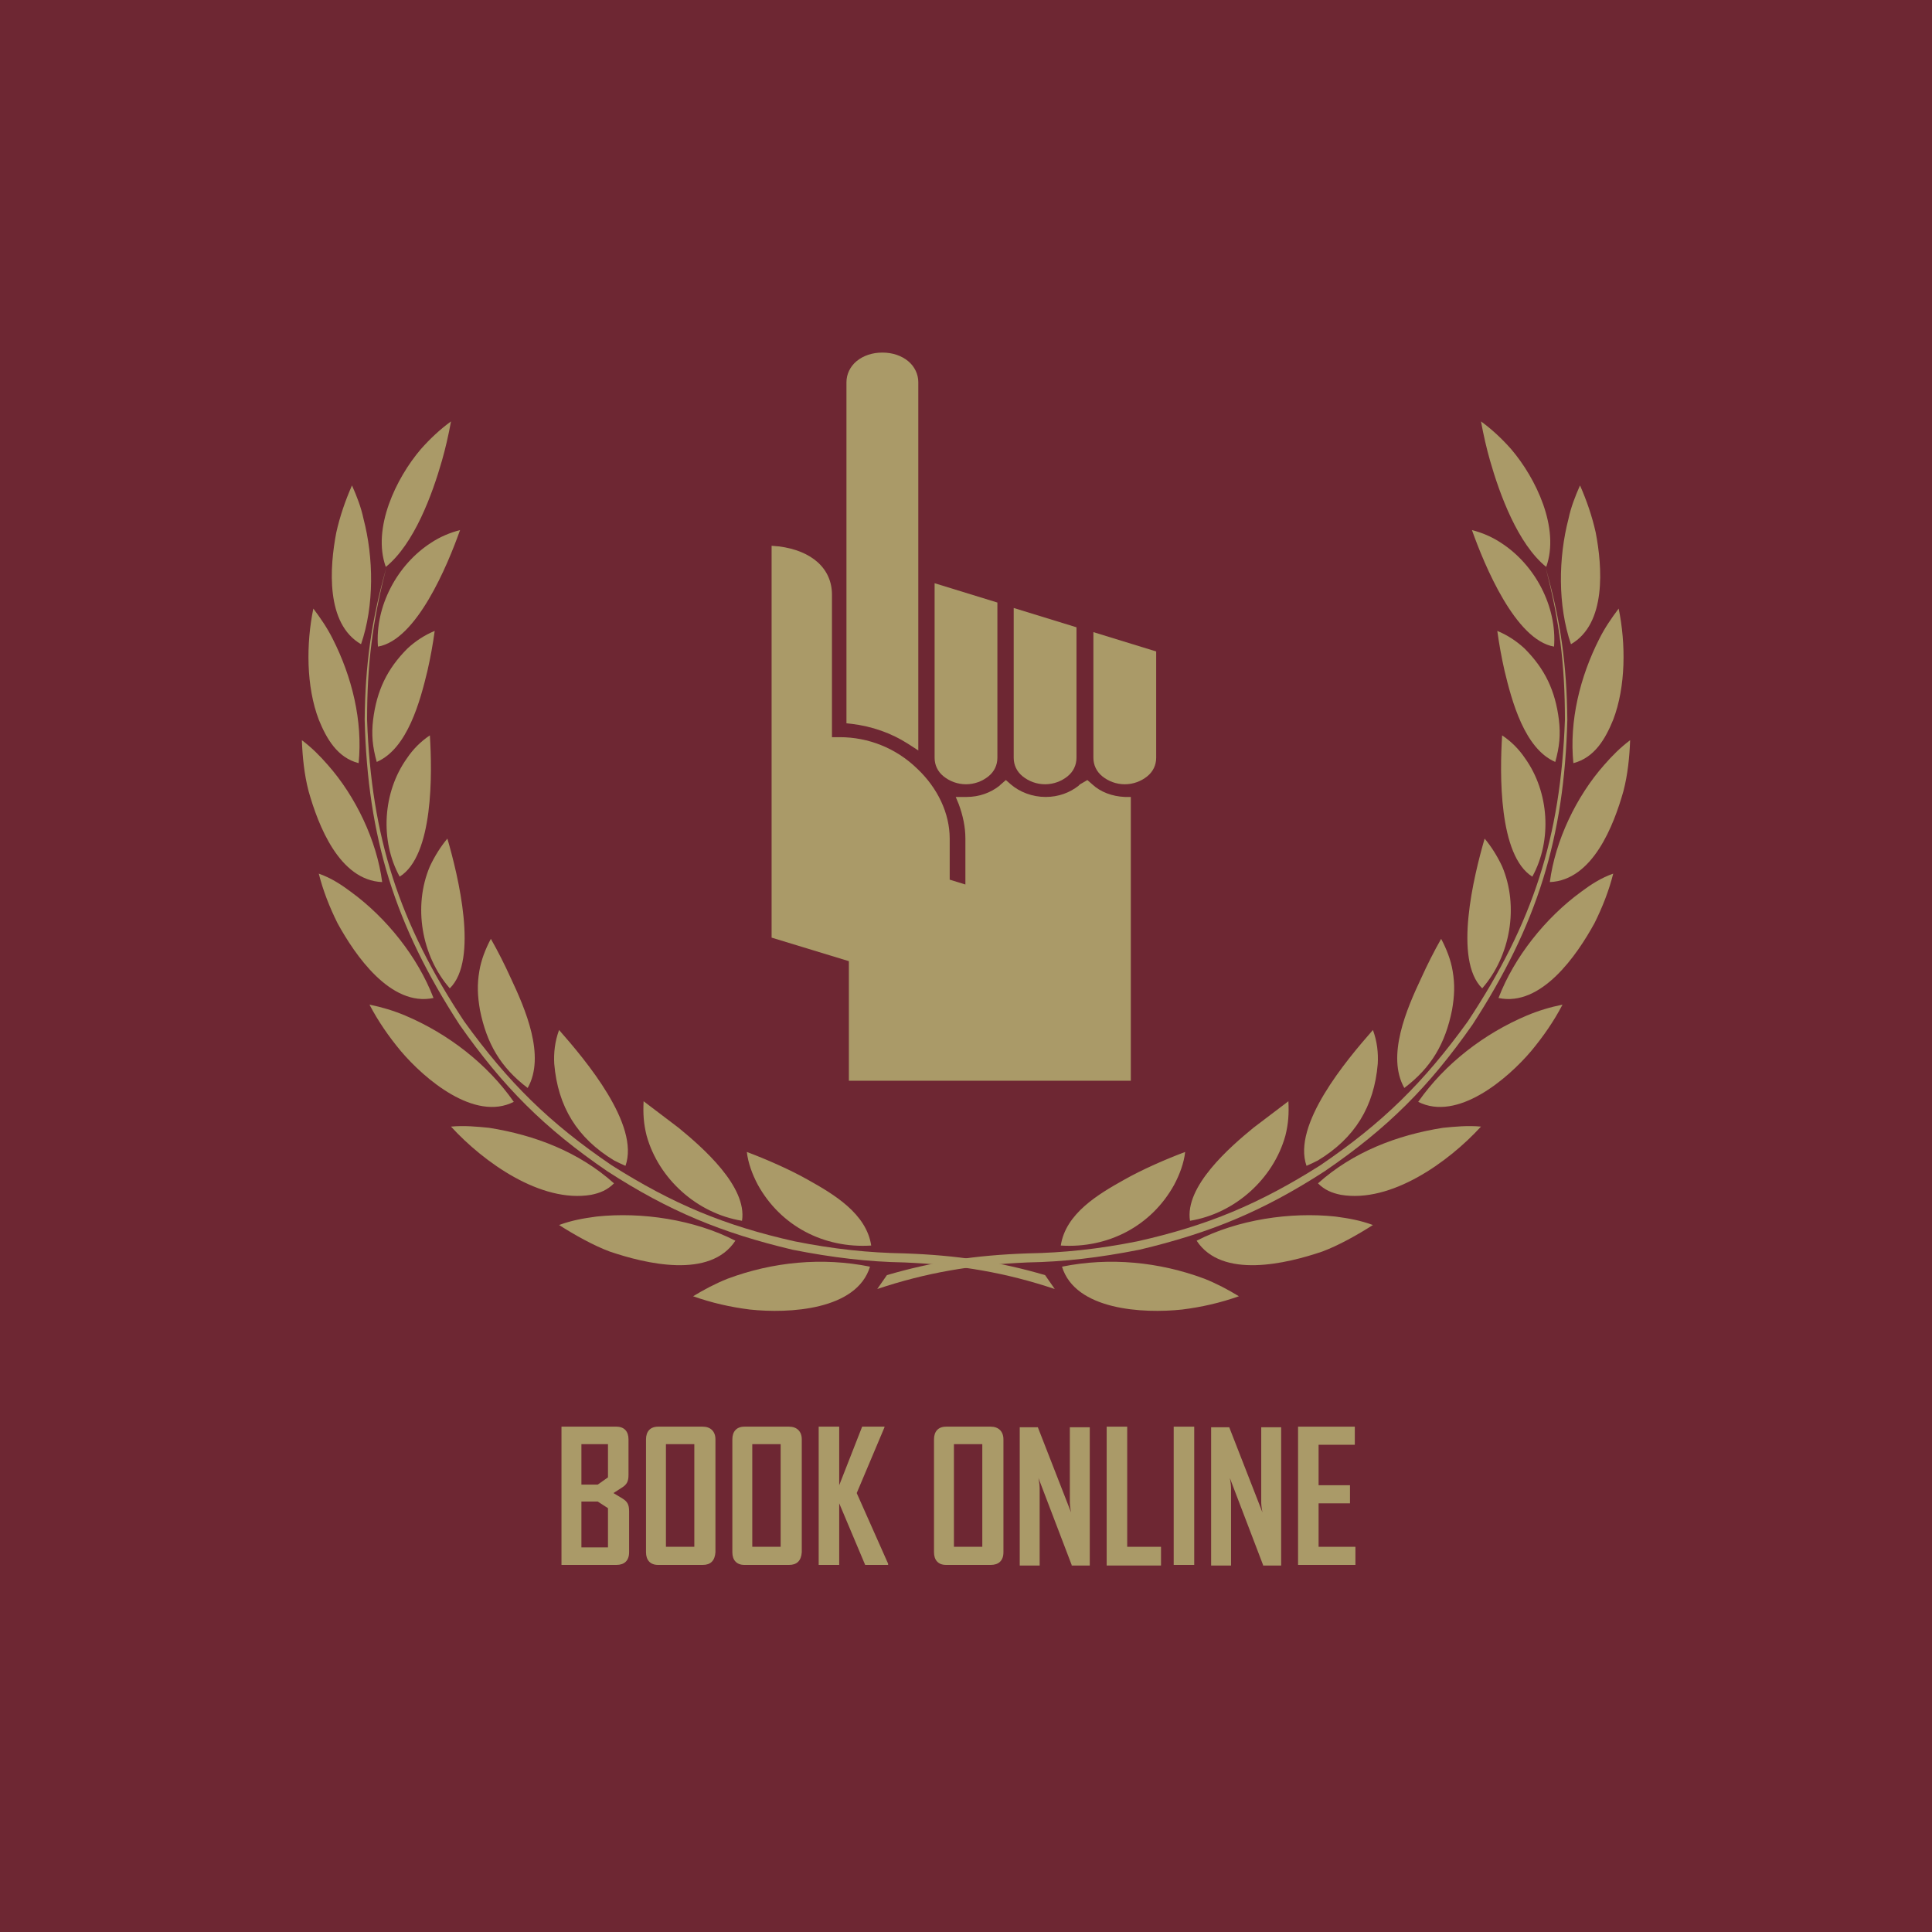 <?xml version="1.0" encoding="utf-8"?>
<!-- Generator: Adobe Illustrator 24.0.3, SVG Export Plug-In . SVG Version: 6.00 Build 0)  -->
<svg version="1.1" id="Ebene_1" xmlns="http://www.w3.org/2000/svg" xmlns:xlink="http://www.w3.org/1999/xlink" x="0px" y="0px"
	 viewBox="0 0 320 320" style="enable-background:new 0 0 320 320;" xml:space="preserve">
<style type="text/css">
	.st0{fill-rule:evenodd;clip-rule:evenodd;fill:#6E2733;}
	.st1{fill:#AA9A68;}
	.st2{enable-background:new    ;}
</style>
<title>fahrplan_de</title>
<desc>Created with Sketch.</desc>
<rect id="Rectangle" y="0" class="st0" width="320" height="320"/>
<g id="Group" transform="translate(50, 69)">
	<path id="Shape" class="st1" d="M23.2,7.3c-1.6,5.6-4.6,13.8-9.3,17.6c-2.3-6.4,1.7-14.7,5.8-19.5c1.5-1.7,3.2-3.3,5-4.6
		C24.3,3,23.8,5.2,23.2,7.3z M17.5,38.4c-3.4,3.4-5.1,7-5.7,11.8c-0.3,2.5-0.1,4.5,0.6,7c5.1-2.2,7.2-10.1,8.4-15.1
		c0.5-2.2,0.9-4.4,1.2-6.6C20.3,36.2,18.8,37.2,17.5,38.4z M17.4,56.6c-4,5.6-4.5,13.6-1.2,19.6c5.6-3.5,5.4-17.1,5-23.4
		C19.7,53.8,18.4,55.1,17.4,56.6z M21.2,74.5c-2.8,6.6-1.4,14.8,3.3,20.2c4.8-4.7,1.4-18.6-0.4-24.8C23,71.2,22,72.8,21.2,74.5z
		 M29.4,91.8c-0.4,2.3-0.3,4.2,0.1,6.5c1.1,5.5,3.4,9.5,7.9,12.9c3-5.3-0.4-13.1-2.8-18.2c-1-2.2-2.1-4.4-3.3-6.5
		C30.4,88.2,29.7,90,29.4,91.8z M41.8,107.2c0.6,7.1,3.8,12.3,9.9,16c0.6,0.3,1.2,0.6,1.9,0.9c2.4-6.8-6.6-17.5-11-22.5
		C41.9,103.5,41.7,105.4,41.8,107.2z M57.1,119.1c2,7.2,8.4,12.9,15.8,14.1c0.9-5.7-6.6-12.2-10.5-15.4l-5.8-4.4
		C56.5,115.5,56.6,117.1,57.1,119.1z M75.5,127.2c3.8,6.9,11,10.6,18.8,10.1c-0.8-5.3-6.2-8.5-10.5-10.9c-3-1.7-6.9-3.4-10.1-4.6
		C73.9,123.6,74.6,125.5,75.5,127.2z M21.4,20.9c-5.6,3.6-9.3,10.5-8.8,17.2C19,37,24.1,24.7,26.2,18.8
		C24.6,19.2,22.9,19.9,21.4,20.9z M5.1,36.8c3.2,6.3,5,13.6,4.3,20.6c-3.5-0.9-5.3-4-6.6-7.2c-2.1-5.5-2.1-12.6-0.9-18.4
		C3.1,33.4,4.2,35,5.1,36.8z M4.3,57.7c4.6,5.2,8.1,12.5,9,19.4C6.2,76.8,2.7,67.7,1.1,62c-0.7-2.7-1-5.6-1.1-8.4
		C1.6,54.8,3,56.2,4.3,57.7z M8.1,78.7C14,83,19.2,89.5,21.8,96.3c-7.1,1.5-13-7.1-15.9-12.4c-1.3-2.6-2.4-5.4-3.1-8.2
		C4.8,76.4,6.5,77.5,8.1,78.7z M17.1,99.2c7.1,3,13.6,8,18,14.3c-6.5,3.3-14.8-3.8-18.7-8.4c-2-2.4-3.8-5-5.2-7.7
		C13.2,97.8,15.2,98.4,17.1,99.2z M31,117.8c7.6,1.2,14.9,4,20.7,9.2c-1.1,1.1-2.3,1.6-3.8,1.9c-8.3,1.4-17.8-5.4-23.2-11.3
		C26.9,117.4,29,117.6,31,117.8z M48.8,132.5c7.5-0.8,16.2,0.5,23,4c-4.2,6.4-14.9,3.8-20.8,1.8c-2.7-1-5.9-2.8-8.4-4.4
		C44.8,133.1,46.6,132.8,48.8,132.5z M70.5,142.8c7.5-2.8,15.7-3.6,23.6-2c-2.2,7.2-13.4,7.8-19.9,7.1c-3.2-0.4-6.3-1.1-9.4-2.2
		C66.6,144.6,68.5,143.6,70.5,142.8z M10.2,16.9c1.7,6.5,1.8,14.4-0.4,20.8c-5.9-3.4-5.2-12.8-4.1-18.5c0.6-2.7,1.5-5.3,2.6-7.8
		C9.1,13.2,9.8,15,10.2,16.9z"/>
	<path id="Shape_1_" class="st1" d="M99.8,140.1c-6-0.1-11.9-0.8-18.5-2.1c-11.8-2.8-20.5-6.4-30.7-13c-10.4-7.1-17.3-14-24.5-24.3
		C15.4,84.2,10.9,69.8,10.4,50.2c0.1-9.1,1.1-16.4,3.6-25.2c-2.3,8.8-3.2,16.1-3.2,25.2c0.7,19.5,5.3,33.7,16.1,50
		C34.2,110.3,41,117,51.3,124c10.1,6.4,18.7,10,30.3,12.6c6.5,1.3,12.3,1.9,18.2,2c8.7,0.3,15.8,1.4,23.3,3.6l1.6,2.3
		C116.6,141.8,109.1,140.5,99.8,140.1z"/>
	<path id="Shape_2_" class="st1" d="M196.8,7.3c1.6,5.6,4.6,13.8,9.3,17.6c2.3-6.4-1.7-14.7-5.8-19.5c-1.5-1.7-3.2-3.3-5-4.6
		C195.7,3,196.2,5.2,196.8,7.3z M202.5,38.4c3.4,3.4,5.1,7,5.7,11.8c0.3,2.5,0.1,4.5-0.6,7c-5.1-2.2-7.2-10.1-8.4-15.1
		c-0.5-2.2-0.9-4.4-1.2-6.6C199.7,36.2,201.2,37.2,202.5,38.4z M202.6,56.6c4,5.6,4.5,13.6,1.2,19.6c-5.6-3.5-5.4-17.1-5-23.4
		C200.3,53.8,201.6,55.1,202.6,56.6z M198.8,74.5c2.8,6.6,1.4,14.8-3.3,20.2c-4.8-4.7-1.4-18.6,0.4-24.8
		C197,71.2,198,72.8,198.8,74.5z M190.6,91.8c0.4,2.3,0.3,4.2-0.1,6.5c-1.1,5.5-3.4,9.5-7.9,12.9c-3-5.3,0.4-13.1,2.8-18.2
		c1-2.2,2.1-4.4,3.3-6.5C189.6,88.2,190.3,90,190.6,91.8z M178.2,107.2c-0.6,7.1-3.8,12.3-9.9,16c-0.6,0.3-1.2,0.6-1.9,0.9
		c-2.4-6.8,6.6-17.5,11-22.5C178.1,103.5,178.3,105.4,178.2,107.2z M162.9,119.1c-2,7.2-8.4,12.9-15.8,14.1
		c-0.9-5.7,6.6-12.2,10.5-15.4l5.8-4.4C163.5,115.5,163.4,117.1,162.9,119.1z M144.5,127.2c-3.8,6.9-11,10.6-18.8,10.1
		c0.8-5.3,6.2-8.5,10.5-10.9c3-1.7,6.9-3.4,10.1-4.6C146.1,123.6,145.4,125.5,144.5,127.2z M198.6,20.9c5.6,3.6,9.3,10.5,8.8,17.2
		c-6.4-1.1-11.5-13.4-13.6-19.3C195.4,19.2,197.1,19.9,198.6,20.9z M214.9,36.8c-3.2,6.3-5,13.6-4.3,20.6c3.5-0.9,5.3-4,6.6-7.2
		c2.1-5.5,2.1-12.6,0.9-18.4C216.9,33.4,215.8,35,214.9,36.8z M215.7,57.7c-4.6,5.2-8.1,12.5-9,19.4c7.1-0.3,10.6-9.4,12.2-15.1
		c0.7-2.7,1-5.6,1.1-8.4C218.4,54.8,217,56.2,215.7,57.7z M211.9,78.7c-5.9,4.3-11.1,10.8-13.7,17.6c7.1,1.5,13-7.1,15.9-12.4
		c1.3-2.6,2.4-5.4,3.1-8.2C215.2,76.4,213.5,77.5,211.9,78.7z M202.9,99.2c-7.1,3-13.6,8-18,14.3c6.5,3.3,14.8-3.8,18.7-8.4
		c2-2.4,3.8-5,5.2-7.7C206.8,97.8,204.8,98.4,202.9,99.2z M189,117.8c-7.6,1.2-14.9,4-20.7,9.2c1.1,1.1,2.3,1.6,3.8,1.9
		c8.3,1.4,17.8-5.4,23.2-11.3C193.1,117.4,191,117.6,189,117.8z M171.2,132.5c-7.5-0.8-16.2,0.5-23,4c4.2,6.4,14.9,3.8,20.8,1.8
		c2.7-1,5.9-2.8,8.4-4.4C175.2,133.1,173.4,132.8,171.2,132.5z M149.5,142.8c-7.5-2.8-15.7-3.6-23.6-2c2.2,7.2,13.4,7.8,19.9,7.1
		c3.2-0.4,6.3-1.1,9.4-2.2C153.4,144.6,151.5,143.6,149.5,142.8z M209.8,16.9c-1.7,6.5-1.8,14.4,0.4,20.8c5.9-3.4,5.2-12.8,4.1-18.5
		c-0.6-2.7-1.5-5.3-2.6-7.8C210.9,13.2,210.2,15,209.8,16.9z"/>
	<path id="Shape_3_" class="st1" d="M120.2,140.1c6-0.1,11.9-0.8,18.5-2.1c11.8-2.8,20.5-6.4,30.7-13c10.4-7.1,17.3-14,24.5-24.3
		c10.7-16.5,15.2-30.9,15.7-50.5c-0.1-9.1-1.1-16.4-3.6-25.2c2.3,8.8,3.2,16.1,3.2,25.2c-0.7,19.5-5.3,33.7-16.1,50
		c-7.3,10.1-14.1,16.8-24.4,23.8c-10.1,6.4-18.7,10-30.3,12.6c-6.5,1.3-12.3,1.9-18.2,2c-8.7,0.3-15.8,1.4-23.3,3.6l-1.6,2.3
		C103.4,141.8,110.9,140.5,120.2,140.1z"/>
</g>
<g>
	<path class="st1" d="M141.9,59.8c-1.1,0.9-1.7,2.2-1.7,3.5v56.5l0.9,0.1c3.3,0.4,6.5,1.5,9.3,3.3l1.7,1.1v-61
		c0-1.3-0.6-2.6-1.7-3.5c-1.1-0.9-2.6-1.4-4.2-1.4h-0.1C144.5,58.4,143,58.9,141.9,59.8L141.9,59.8z"/>
	<path class="st1" d="M154.8,125.5c0,1.2,0.5,2.3,1.5,3.1c1,0.8,2.3,1.3,3.7,1.3s2.7-0.5,3.7-1.3c1-0.8,1.5-1.9,1.5-3.1V99.8
		l-10.4-3.2V125.5L154.8,125.5z"/>
	<path class="st1" d="M167.9,125.5c0,1.2,0.5,2.3,1.5,3.1c1,0.8,2.3,1.3,3.7,1.3s2.7-0.5,3.7-1.3c1-0.8,1.5-1.9,1.5-3.1v-21.6
		l-10.4-3.2V125.5L167.9,125.5z"/>
	<path class="st1" d="M181.1,125.5c0,1.2,0.5,2.3,1.5,3.1c1,0.8,2.3,1.3,3.7,1.3s2.7-0.5,3.7-1.3c1-0.8,1.5-1.9,1.5-3.1v-17.6
		l-10.4-3.2V125.5L181.1,125.5z"/>
	<path class="st1" d="M178.9,129.9l-0.1,0.1c-0.1,0-0.1,0.1-0.1,0.1c-1.5,1.2-3.4,1.9-5.5,1.9c-2.2,0-4.3-0.8-5.8-2.1l-0.8-0.7
		l-0.8,0.7l-0.1,0.1c-0.1,0-0.1,0.1-0.1,0.1c-1.5,1.2-3.4,1.9-5.5,1.9H160c0,0-0.1,0-0.2,0h-1.5l0.5,1.2c0.7,1.9,1.1,3.8,1.1,5.7
		v7.6l-2.6-0.8v-6.8c0-4.2-2-8.4-5.4-11.6c-3.5-3.4-8.1-5.2-12.8-5.2h-1.3V98.5c0-4.3-3.3-7.3-8.8-8l-1.2-0.1v64.9l12.8,3.9V179
		h46.7v-47h-1c-2.1-0.1-4-0.8-5.4-2.1l-0.8-0.7L178.9,129.9L178.9,129.9z"/>
</g>
<g class="st2">
	<path class="st1" d="M102.1,259.2h-9.1v-22.9h9.1c1.3,0,2,0.8,2,2.1v5.9c0,1.1-0.3,1.6-1.1,2.1l-1.4,0.9l1.5,0.9
		c0.8,0.5,1.1,1,1.1,2.1v6.8C104.2,258.5,103.4,259.2,102.1,259.2z M100.6,239.2h-4.3v6.7H99l1.7-1.2V239.2z M100.7,249.8l-1.7-1.1
		h-2.7v7.6h4.4V249.8z"/>
	<path class="st1" d="M116.4,259.2h-7.4c-1.3,0-2-0.8-2-2.1v-18.7c0-1.3,0.7-2.1,2-2.1h7.4c1.3,0,2.1,0.8,2.1,2.1v18.7
		C118.4,258.5,117.7,259.2,116.4,259.2z M115,239.2h-4.7v17h4.7V239.2z"/>
	<path class="st1" d="M130.7,259.2h-7.4c-1.3,0-2-0.8-2-2.1v-18.7c0-1.3,0.7-2.1,2-2.1h7.4c1.3,0,2.1,0.8,2.1,2.1v18.7
		C132.7,258.5,132,259.2,130.7,259.2z M129.3,239.2h-4.7v17h4.7V239.2z"/>
	<path class="st1" d="M143.3,259.2l-4.3-10.2v10.2h-3.4v-22.9h3.4v9.7l3.8-9.7h3.7v0.1l-4.6,10.9l5.2,11.7v0.2H143.3z"/>
	<path class="st1" d="M164.1,259.2h-7.4c-1.3,0-2-0.8-2-2.1v-18.7c0-1.3,0.7-2.1,2-2.1h7.4c1.3,0,2.1,0.8,2.1,2.1v18.7
		C166.2,258.5,165.4,259.2,164.1,259.2z M162.7,239.2H158v17h4.7V239.2z"/>
	<path class="st1" d="M177.5,259.2l-5.5-14.4c0,0,0.2,1,0.2,1.7v12.8h-3.3v-22.9h3l5.5,14.1c0,0-0.2-1-0.2-1.6v-12.5h3.3v22.9H177.5
		z"/>
	<path class="st1" d="M183.3,259.2v-22.9h3.4v19.9h5.6v3.1H183.3z"/>
	<path class="st1" d="M194.4,259.2v-22.9h3.4v22.9H194.4z"/>
	<path class="st1" d="M209.2,259.2l-5.5-14.4c0,0,0.2,1,0.2,1.7v12.8h-3.3v-22.9h3l5.5,14.1c0,0-0.2-1-0.2-1.6v-12.5h3.3v22.9H209.2
		z"/>
	<path class="st1" d="M215,259.2v-22.9h9.4v3h-6v6.7h5.2v3h-5.2v7.2h6.1v3H215z"/>
</g>
</svg>
